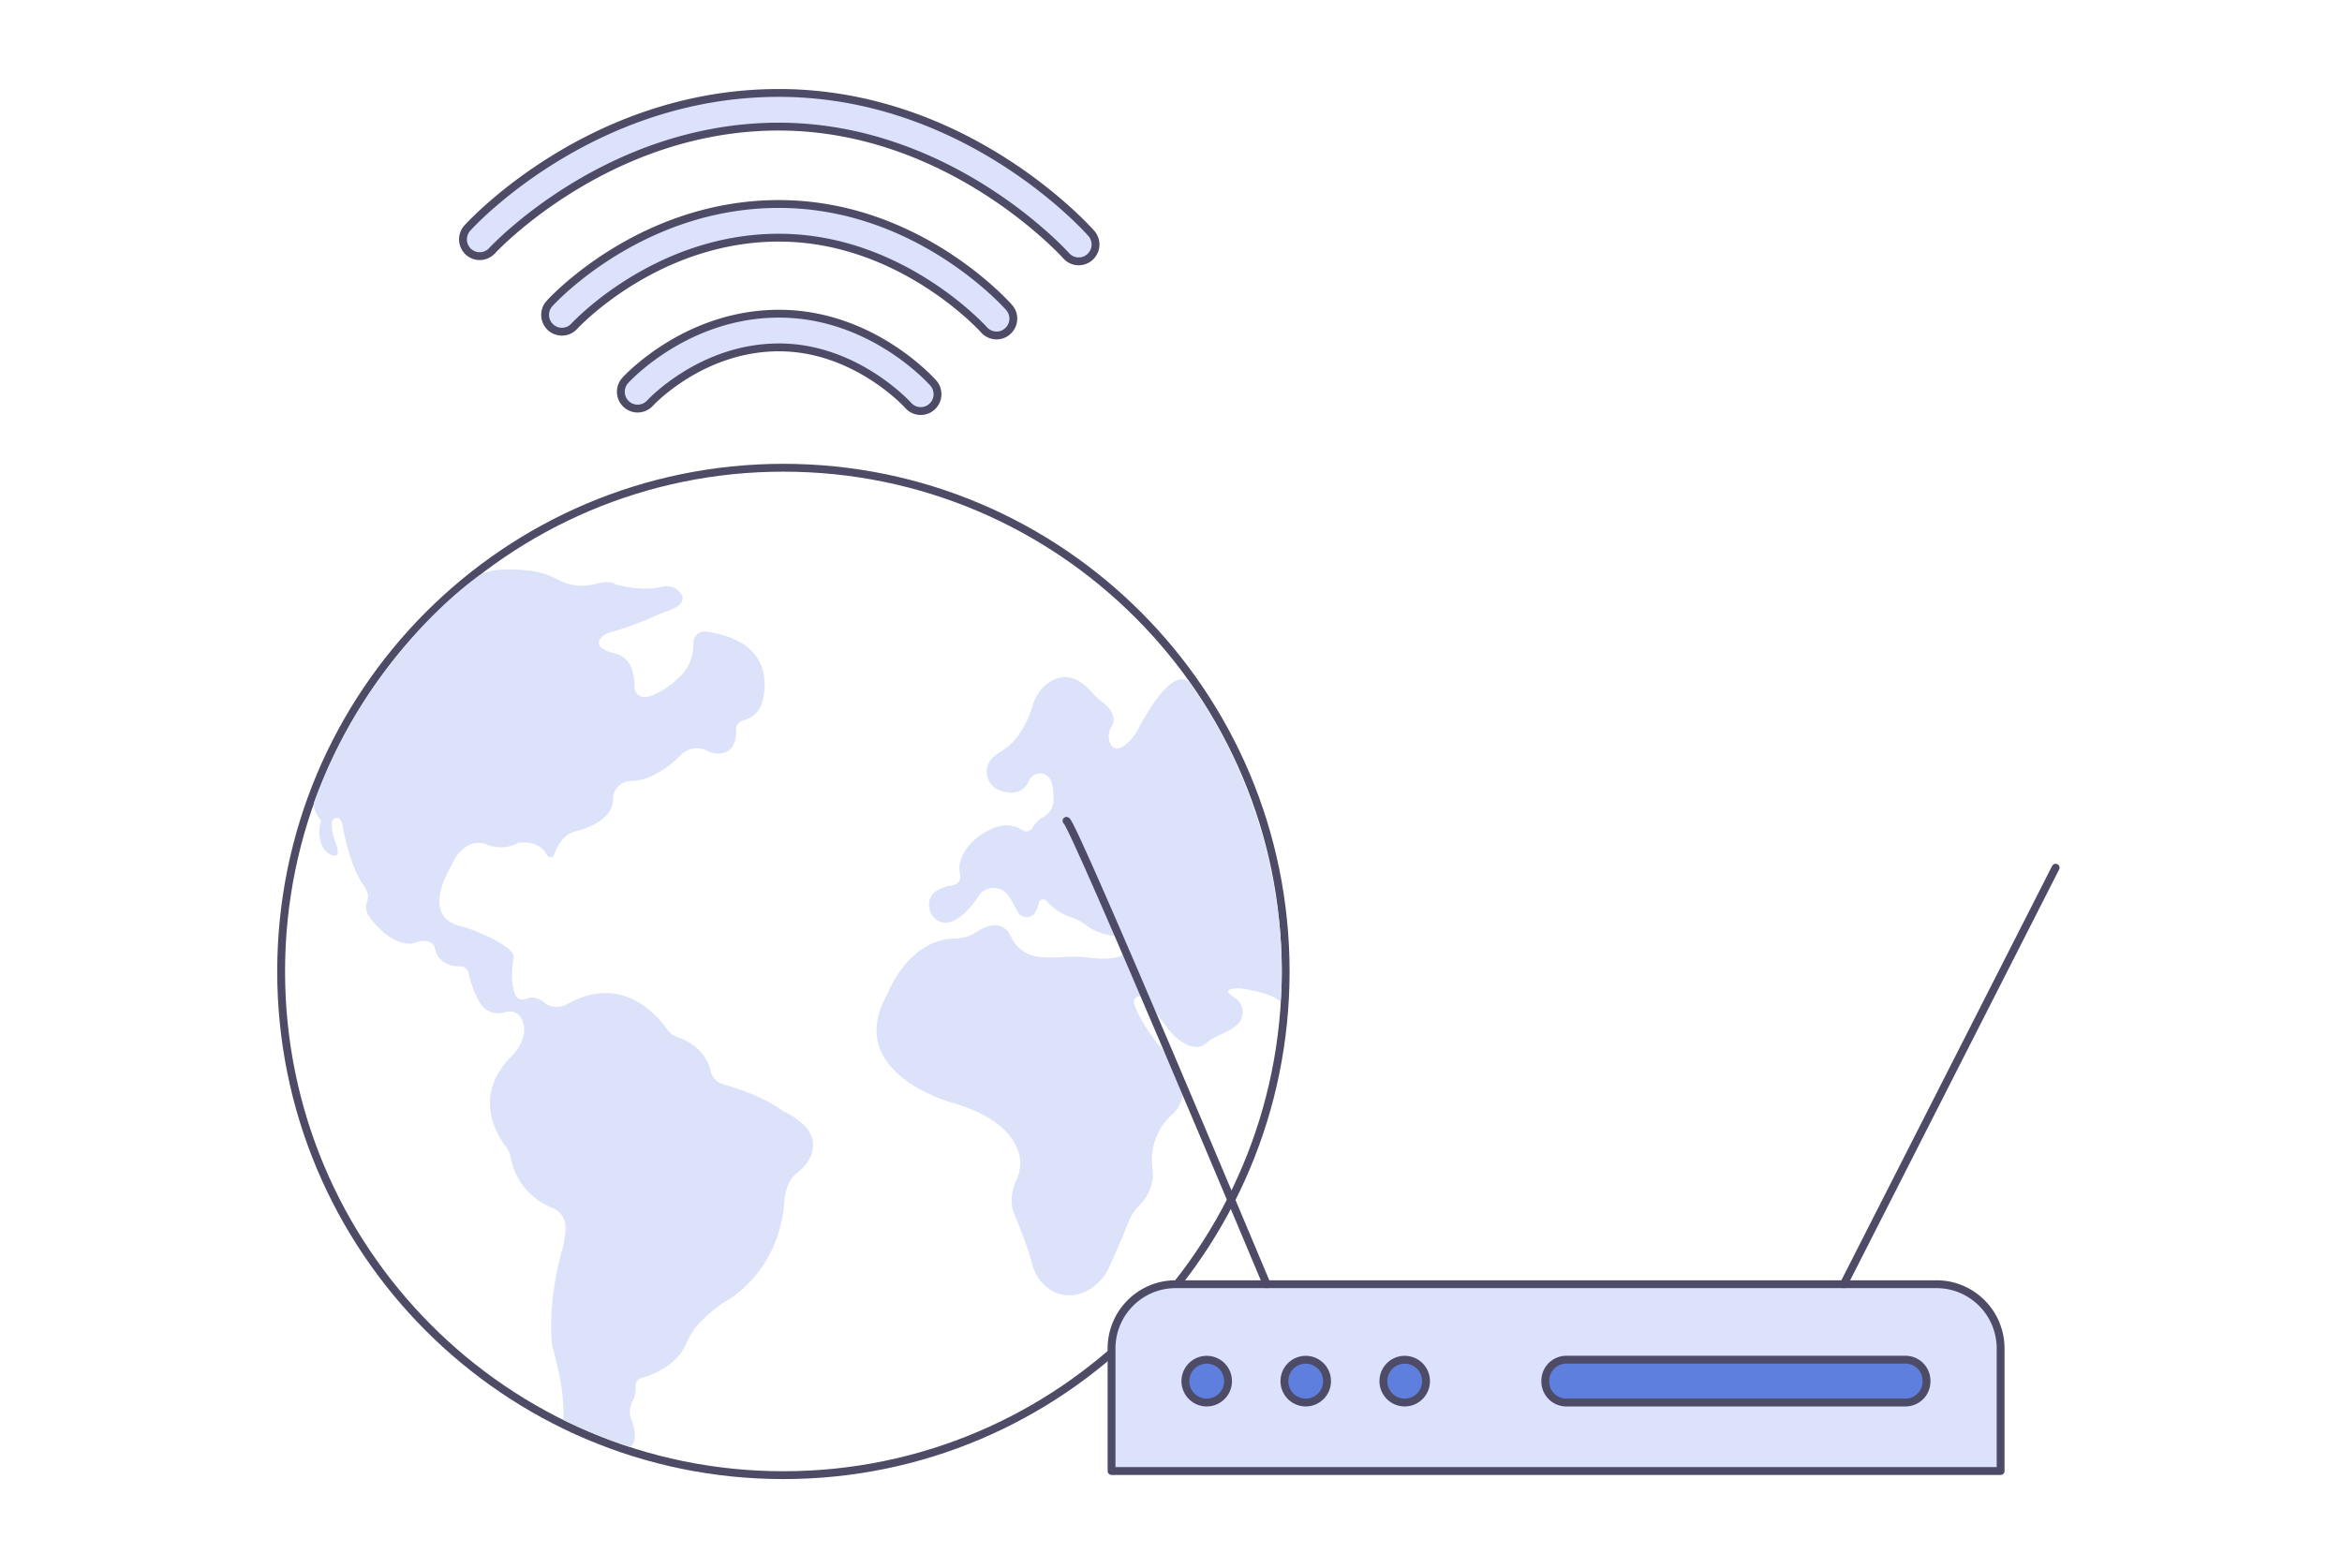 <svg xmlns="http://www.w3.org/2000/svg" width="448" height="300" fill="none" viewBox="0 0 448 300"><path fill="#fff" d="M0 0h448v300H0z"/><path fill="#fff" stroke="#4D4B66" stroke-miterlimit="10" stroke-width="1.5" d="M149.856 282.219c53.062 0 96.078-43.145 96.078-96.367s-43.016-96.367-96.078-96.367-96.078 43.145-96.078 96.367 43.016 96.367 96.078 96.367Z"/><path fill="#DBE2F9" d="M60.16 153.258c-.611 1.676 1.246 3.685 1.246 3.685-1.214 4.83 1.495 6.35 1.495 6.35 2.605 1.551 1.443-1.603 1.443-1.603-1.34-3.508-.768-4.705-.768-4.705 1.214-1.52 1.91.624 1.91.624 1.338 8.089 3.943 11.597 3.943 11.597 1.09 1.395 1.09 2.478.82 3.217-.353.947-.29 1.999.301 2.811 4.588 6.329 8.553 5.226 8.553 5.226 3.55-1.395 4.068.874 4.068.874.602 3.071 3.29 3.55 4.93 3.55.747 0 1.38.541 1.536 1.28.747 3.623 2.263 5.83 2.263 5.83 1.474 2.113 3.435 2.03 4.764 1.624 1.152-.354 2.428.062 3.01 1.114 2.158 3.872-2.149 7.683-2.149 7.683-6.902 7.297-2.678 14.418-.778 16.906.498.655.82 1.426.975 2.227 1.194 6.09 5.75 8.672 8.065 9.619a3.83 3.83 0 0 1 2.377 3.373c.093 2.238-.654 4.695-.654 4.695-3.021 10.827-1.858 18.395-1.858 18.395s2.543 8.224 2.076 13.981c0 0 6.051 3.071 12.776 5.215 0 0 1.92-1.062.291-5.153-.478-1.207-.374-2.54.228-3.685.353-.666.623-1.603.56-2.863a1.48 1.48 0 0 1 1.08-1.488c2.19-.615 6.715-2.343 8.542-6.465.757-1.707 1.733-3.3 3.082-4.591a41 41 0 0 1 2.387-2.113 15 15 0 0 1 2.055-1.437c2.46-1.426 9.954-6.683 11.241-18.27 0 0 .052-4.393 2.19-6.09.924-.739 1.816-1.53 2.429-2.54 1.421-2.363 2.169-6.267-4.879-9.598 0 0-3.009-2.696-11.406-5.111a3.34 3.34 0 0 1-2.346-2.467c-.446-1.978-1.899-5.018-6.538-6.611a3.43 3.43 0 0 1-1.692-1.27c-1.983-2.852-8.739-10.837-19.129-5.007-1.204.677-2.698.781-3.912.125a3.7 3.7 0 0 1-.592-.396c-.903-.77-2.076-1.145-3.207-.781a2.4 2.4 0 0 0-.343.125c-.778.302-1.681-.052-1.992-.832-.499-1.239-.914-3.467-.301-7.215 0 0 .643-1.915-8.262-5.319a16 16 0 0 0-2.086-.625c-1.941-.468-6.653-2.561-1.567-11.555 0 0 2.387-6.08 7.223-3.852 0 0 2.74 1.041 5.595-.489 0 0 3.861-.791 5.49 2.342.301.573 1.131.541 1.339-.073.612-1.717 1.754-3.737 3.83-4.414 0 0 7.431-1.457 7.452-6.204.01-1.78 1.308-3.311 3.082-3.477.156-.01.322-.031.488-.031 1.121-.052 2.221-.25 3.259-.677 1.536-.645 3.737-1.853 5.968-4.102.685-.697 1.547-1.228 2.501-1.395a4.1 4.1 0 0 1 2.637.386c.871.447 1.857.687 2.823.51 1.38-.25 2.885-1.249 2.771-4.466-.031-.864.54-1.645 1.38-1.843 1.837-.447 3.311-1.874 3.726-3.727 1.017-4.507.633-11.565-10.752-13.241-1.287-.188-2.502.791-2.512 2.092v.198c.083 2.353-.851 4.622-2.522 6.267-1.733 1.697-4.027 3.446-6.445 3.935-1.194.239-2.325-.677-2.304-1.895.031-2.165-.447-5.496-3.55-6.381 0 0-4.826-.916-2.75-3.123.435-.458.996-.76 1.598-.927 1.546-.437 5.335-1.603 9.081-3.362.551-.26 1.121-.469 1.703-.656 1.484-.489 4.276-1.707 2.605-3.696-.799-.957-2.107-1.332-3.322-1.041-1.619.385-4.629.708-8.925-.447 0 0-1.142-.864-3.633-.156-2.294.645-4.733.541-6.892-.479-.311-.146-.643-.313-.996-.49a14.5 14.5 0 0 0-4.94-1.499c-2.969-.333-7.702-.562-9.746.989 0-.021-20.955 14.241-31.438 43.088m167.859-22.101c-3.165-4.58-8.604 5.143-10.337 8.391-.519.968-1.173 1.853-1.982 2.582-1.931 1.728-2.886 1.061-3.353.02-.446-.978-.322-2.134.239-3.06 1.256-2.051-.529-3.883-1.796-4.83a12.2 12.2 0 0 1-1.899-1.76c-3.29-3.852-6.227-3.269-8.22-1.926-1.495 1.01-2.574 2.551-3.093 4.279-1.982 6.61-5.511 8.526-5.511 8.526a16 16 0 0 0-1.983 1.405c-2.242 1.916-1.536 5.497 1.246 6.454 3.383 1.166 4.847-.416 5.48-1.853.789-1.8 3.363-1.925 4.162-.135.519 1.156.602 2.686.529 4.008-.062 1.343-.851 2.561-2.055 3.133-.861.406-1.484 1.198-1.92 1.968-.426.75-1.339.906-2.045.406a4.5 4.5 0 0 0-1.515-.666c-1.339-.344-2.771-.188-4.037.375-4.038 1.78-5.574 4.372-6.165 6.121-.291.853-.291 1.769-.125 2.654.426 2.259-2.18 2.238-2.18 2.238q-1.102.329-1.909.719c-3.706 1.79-1.287 7.578 2.543 6.069 2.127-.843 3.954-3.092 5.106-4.851 1.318-1.999 4.224-2.082 5.636-.146.747 1.031 1.359 2.186 1.754 3.029.664 1.416 2.646 1.562 3.456.24.332-.531.529-1.187.654-1.791a.862.862 0 0 1 1.484-.406c1.681 1.812 3.176 2.624 4.276 2.967 1.225.385 2.377.958 3.394 1.739 1.806 1.415 4.131 1.905 5.843 2.071 2.055.198 2.533 3.071.602 3.81-1.619.625-3.944.521-5.739.302a28 28 0 0 0-5.543-.125c-1.909.136-3.425.073-4.629-.104-2.179-.322-4.037-1.749-4.971-3.747-1.63-3.488-4.785-2.176-6.746-.885a7.07 7.07 0 0 1-3.851 1.166c-8.106.073-12.081 8.328-12.891 10.222-.135.313-.28.604-.446.906-7.898 14.699 12.579 20.269 12.579 20.269 8.75 2.509 11.801 6.444 12.766 9.462.582 1.801.364 3.759-.435 5.476-1.537 3.3-.561 5.861-.561 5.861s2.667 6.392 3.581 9.983c.498 1.968 1.629 3.738 3.3 4.883 1.547 1.072 3.695 1.728 6.404.697 2.315-.885 4.131-2.748 5.127-5.028l2.356-5.392c.447-1.01.841-2.03 1.246-3.061.332-.843.955-2.124 2.003-3.112 1.816-1.729 2.854-4.133 2.647-6.632-.021-.25-.042-.499-.073-.76-.405-3.633.83-7.297 3.487-9.796.094-.083.187-.177.291-.26 2.034-1.811 2.678-4.768 1.546-7.256-.809-1.769-2.221-3.987-4.639-6.714 0 0-3.311-4.321-4.172-7.381-.291-1.031 1.006-1.749 1.754-.989.934.958 2.335 2.623 4.463 5.549.768 1.061 1.691 2.009 2.781 2.737 1.422.948 3.311 1.697 4.764.406a8.7 8.7 0 0 1 2.429-1.53c1.048-.427 2.387-1.083 3.435-1.947 1.713-1.405 1.474-4.132-.415-5.278-1.287-.78-2.325-1.8 1.162-1.769 0 0 6.249.853 7.629 2.571.021-.01 3.653-30.71-16.918-60.504"/><path fill="#DBE2F9" stroke="#4D4B66" stroke-linecap="round" stroke-linejoin="round" stroke-miterlimit="10" stroke-width="1.5" d="M206.349 50a3.2 3.2 0 0 1-2.408-1.083c-.218-.24-22.232-24.693-54.988-24.693-32.776 0-54.603 23.496-54.821 23.735a3.204 3.204 0 0 1-4.525.208 3.22 3.22 0 0 1-.208-4.538c.965-1.073 23.882-25.849 59.565-25.849 35.703 0 58.828 25.776 59.793 26.869a3.22 3.22 0 0 1-2.408 5.35"/><path fill="#DBE2F9" stroke="#4D4B66" stroke-linecap="round" stroke-linejoin="round" stroke-miterlimit="10" stroke-width="1.5" d="M190.635 64.178a3.2 3.2 0 0 1-2.407-1.082c-.156-.177-15.901-17.625-39.243-17.625-23.477 0-38.973 16.771-39.129 16.938a3.206 3.206 0 0 1-4.535.208 3.23 3.23 0 0 1-.208-4.55c.706-.78 17.592-19.04 43.872-19.04 26.3 0 43.332 18.988 44.048 19.8a3.22 3.22 0 0 1-.28 4.54 3.1 3.1 0 0 1-2.118.811"/><path fill="#DBE2F9" stroke="#4D4B66" stroke-linecap="round" stroke-linejoin="round" stroke-miterlimit="10" stroke-width="1.5" d="M176.136 78.638a3.2 3.2 0 0 1-2.408-1.082c-.093-.104-10.046-11.097-24.722-11.097-14.801 0-24.567 10.555-24.661 10.66a3.206 3.206 0 0 1-4.535.208 3.23 3.23 0 0 1-.208-4.55c.478-.52 11.801-12.762 29.404-12.762 17.634 0 29.05 12.731 29.528 13.273a3.22 3.22 0 0 1-.28 4.538 3.16 3.16 0 0 1-2.118.812m206.551 202.789H212.628v-23.443c0-6.788 5.49-12.295 12.257-12.295H370.44c6.767 0 12.257 5.507 12.257 12.295v23.443z"/><path fill="#DBE2F9" d="M204.014 157.037c1.276.323 38.288 88.653 38.288 88.653z"/><path stroke="#4D4B66" stroke-linecap="round" stroke-linejoin="round" stroke-miterlimit="10" stroke-width="1.5" d="M204.014 157.037c1.276.323 38.288 88.653 38.288 88.653m110.39 0 40.53-79.69"/><path fill="#5F7FDF" stroke="#4D4B66" stroke-linecap="round" stroke-linejoin="round" stroke-miterlimit="10" stroke-width="1.5" d="M230.833 268.322a4.085 4.085 0 0 0 4.079-4.091 4.084 4.084 0 0 0-4.079-4.091 4.084 4.084 0 0 0-4.079 4.091 4.085 4.085 0 0 0 4.079 4.091m18.941 0a4.085 4.085 0 0 0 4.079-4.091 4.084 4.084 0 0 0-4.079-4.091 4.085 4.085 0 0 0-4.079 4.091 4.086 4.086 0 0 0 4.079 4.091m18.932 0a4.085 4.085 0 0 0 4.079-4.091 4.084 4.084 0 0 0-4.079-4.091 4.084 4.084 0 0 0-4.079 4.091 4.085 4.085 0 0 0 4.079 4.091m95.797 0h-64.889a4.026 4.026 0 0 1-4.016-4.029v-.135c0-2.218 1.795-4.029 4.016-4.029h64.889a4.026 4.026 0 0 1 4.017 4.029v.135a4.02 4.02 0 0 1-4.017 4.029"/></svg>